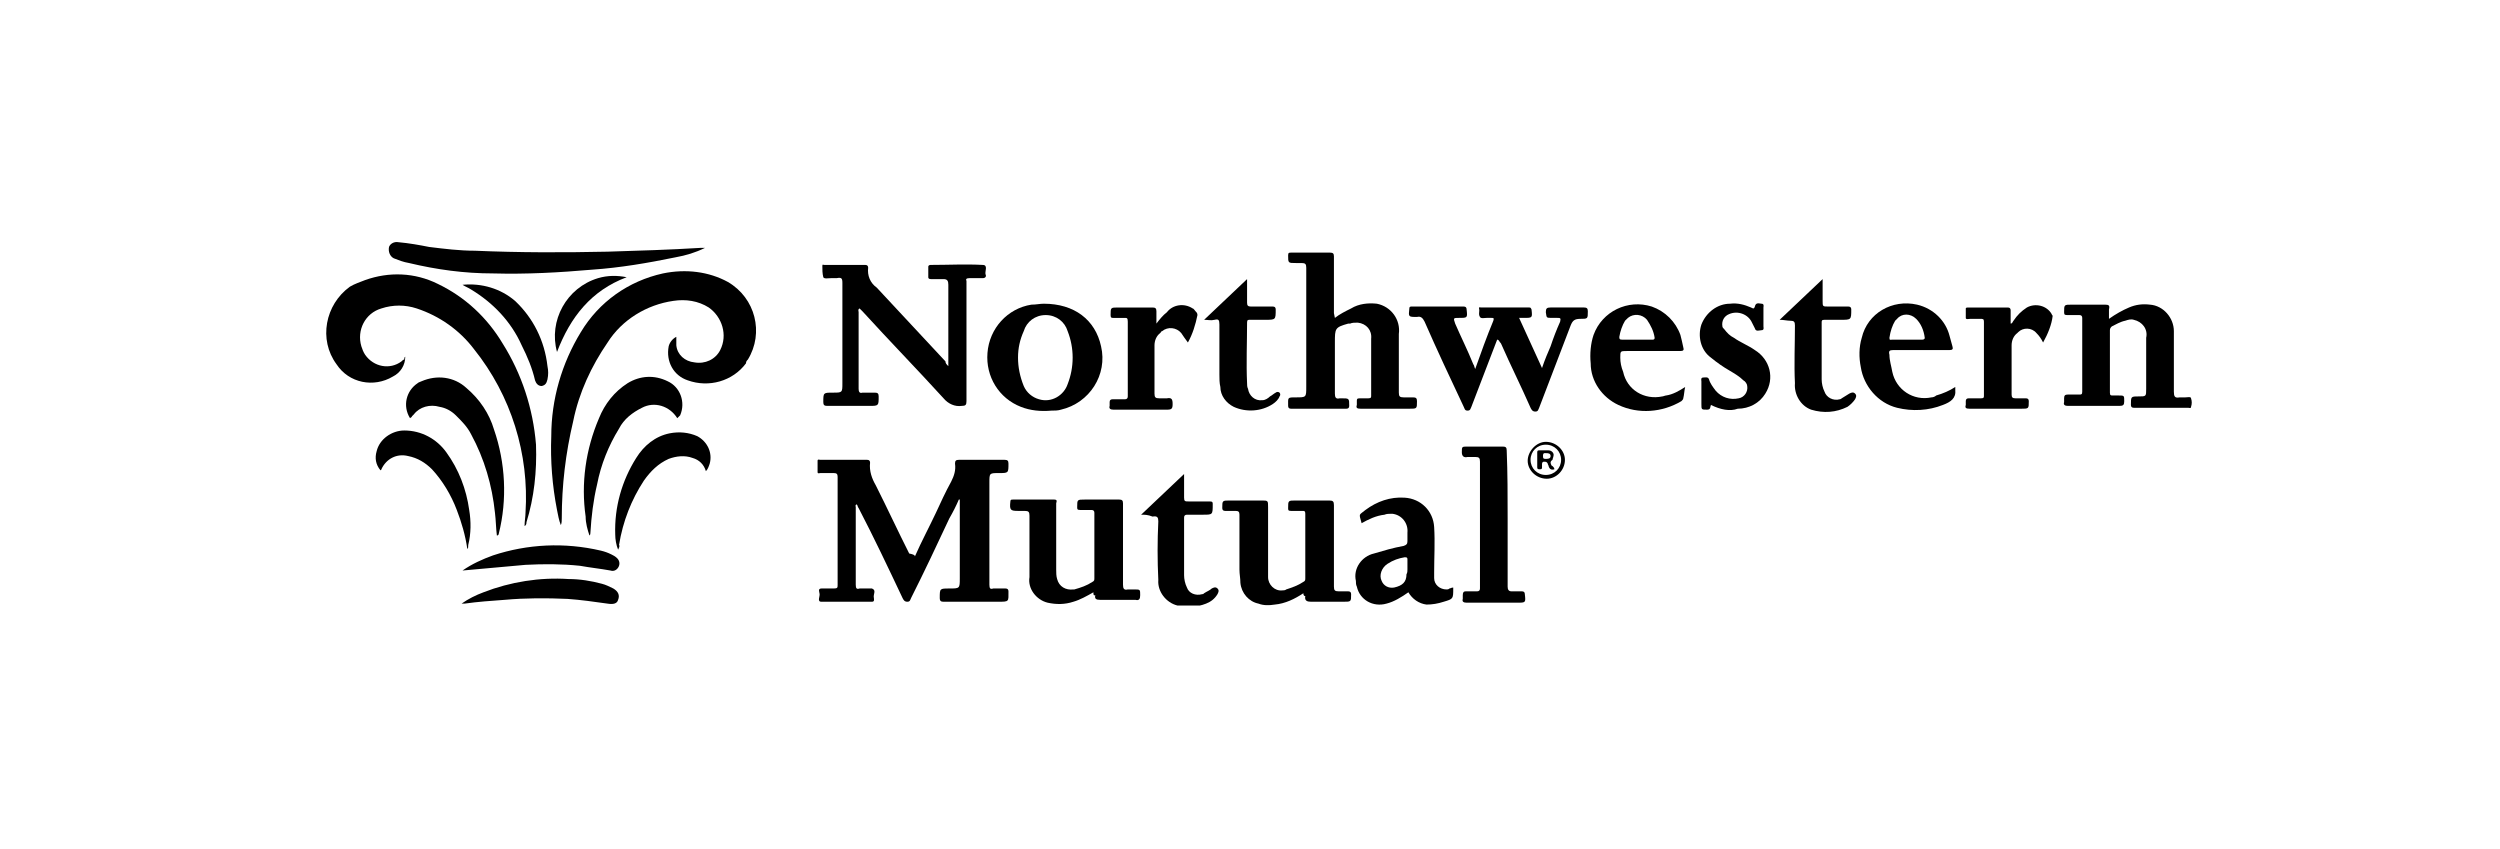 <svg width="159" height="54" viewBox="0 0 159 54" fill="none" xmlns="http://www.w3.org/2000/svg">
<g clip-path="url(#clip0_5209_69276)">
<path d="M58.19 35.383C58.614 34.42 59.1 33.517 59.525 32.614C59.829 31.953 60.132 31.291 60.496 30.629C60.678 30.268 60.8 29.907 60.739 29.485C60.739 29.305 60.8 29.245 60.982 29.245C61.953 29.245 62.925 29.245 63.896 29.245C64.078 29.245 64.138 29.305 64.138 29.485C64.138 30.087 64.138 30.087 63.532 30.087C62.925 30.087 62.925 30.087 62.925 30.689C62.925 32.855 62.925 35.022 62.925 37.188C62.925 37.428 62.985 37.489 63.167 37.428C63.41 37.428 63.714 37.428 63.956 37.428C64.078 37.428 64.138 37.489 64.138 37.609C64.138 38.271 64.199 38.271 63.471 38.271C62.317 38.271 61.225 38.271 60.071 38.271C59.889 38.271 59.768 38.271 59.768 38.03C59.768 37.428 59.768 37.428 60.375 37.428C61.043 37.428 61.043 37.428 61.043 36.767C61.043 35.202 61.043 33.638 61.043 32.073C61.043 31.953 61.043 31.892 61.043 31.772H60.982C60.8 32.193 60.618 32.554 60.375 32.976C59.586 34.66 58.797 36.345 57.947 38.03C57.886 38.151 57.886 38.271 57.704 38.271C57.522 38.271 57.461 38.151 57.4 38.03C56.49 36.105 55.579 34.179 54.608 32.314C54.547 32.254 54.547 32.133 54.487 32.073C54.365 32.133 54.426 32.193 54.426 32.254C54.426 33.878 54.426 35.563 54.426 37.188C54.426 37.428 54.487 37.489 54.669 37.428C54.912 37.428 55.154 37.428 55.337 37.428C55.397 37.428 55.458 37.428 55.458 37.428C55.761 37.549 55.519 37.789 55.579 38.03C55.579 38.09 55.64 38.271 55.458 38.271C54.365 38.271 53.333 38.271 52.241 38.271C51.937 38.271 52.18 37.91 52.119 37.729C52.119 37.669 51.998 37.428 52.241 37.428C52.483 37.428 52.787 37.428 53.03 37.428C53.273 37.428 53.273 37.368 53.273 37.188C53.273 35.262 53.273 33.276 53.273 31.351C53.273 30.99 53.273 30.689 53.273 30.328C53.273 30.147 53.212 30.087 53.03 30.087C52.726 30.087 52.483 30.087 52.18 30.087C52.119 30.087 51.998 30.147 51.998 30.027C51.998 29.786 51.998 29.546 51.998 29.305C51.998 29.185 52.119 29.245 52.18 29.245C53.151 29.245 54.183 29.245 55.154 29.245C55.276 29.245 55.337 29.305 55.337 29.425C55.276 29.967 55.458 30.448 55.701 30.869C56.429 32.314 57.097 33.758 57.825 35.202C58.129 35.262 58.19 35.322 58.19 35.383Z" fill="black"/>
<path d="M43.014 21.422C43.014 21.602 43.014 21.783 43.014 21.963C43.074 22.565 43.56 22.986 44.167 23.047C44.835 23.167 45.502 22.866 45.806 22.264C46.292 21.302 45.927 20.158 45.078 19.557C44.41 19.135 43.621 19.015 42.831 19.135C41.132 19.376 39.553 20.339 38.643 21.783C37.611 23.287 36.822 24.972 36.458 26.777C35.972 28.823 35.729 30.869 35.729 32.975C35.729 33.096 35.729 33.276 35.669 33.397C35.547 33.096 35.486 32.735 35.426 32.434C35.122 30.869 35.001 29.305 35.061 27.74C35.061 25.393 35.729 23.107 36.943 21.121C38.097 19.195 39.978 17.872 42.164 17.39C43.621 17.089 45.078 17.27 46.292 17.932C48.052 18.955 48.598 21.181 47.566 22.866C47.506 22.926 47.445 22.986 47.445 23.107C46.595 24.25 45.078 24.671 43.742 24.19C42.831 23.889 42.346 22.986 42.528 22.024C42.589 21.783 42.771 21.542 43.014 21.422Z" fill="black"/>
<path d="M25.774 22.686C25.774 23.227 25.47 23.709 24.985 23.949C23.771 24.672 22.192 24.371 21.403 23.167C20.25 21.603 20.675 19.376 22.253 18.233C22.556 18.052 22.921 17.932 23.224 17.812C24.742 17.27 26.381 17.33 27.838 18.052C29.598 18.895 30.994 20.219 31.966 21.843C33.18 23.769 33.908 25.995 34.09 28.282C34.151 29.967 33.969 31.652 33.483 33.216C33.483 33.276 33.483 33.397 33.362 33.457C33.362 33.156 33.422 32.855 33.422 32.614C33.665 28.884 32.512 25.153 30.145 22.204C29.234 21.001 27.959 20.098 26.502 19.617C25.774 19.376 24.985 19.376 24.256 19.617C23.224 19.918 22.678 21.001 22.982 22.024C23.042 22.204 23.103 22.385 23.224 22.565C23.771 23.348 24.803 23.528 25.531 22.987C25.592 22.927 25.652 22.866 25.713 22.866C25.713 22.746 25.713 22.746 25.774 22.686Z" fill="black"/>
<path d="M60.314 23.287V22.986C60.314 21.362 60.314 19.737 60.314 18.112C60.314 17.872 60.254 17.751 60.011 17.751C59.768 17.751 59.464 17.751 59.221 17.751C59.161 17.751 59.039 17.751 59.039 17.631C59.039 17.39 59.039 17.21 59.039 16.969C59.039 16.849 59.161 16.849 59.221 16.849C60.314 16.849 61.407 16.789 62.499 16.849C62.864 16.849 62.621 17.27 62.682 17.451C62.742 17.571 62.682 17.691 62.499 17.691C62.196 17.691 61.953 17.691 61.65 17.691C61.468 17.691 61.407 17.751 61.468 17.872C61.468 17.932 61.468 17.992 61.468 18.052C61.468 20.519 61.468 23.047 61.468 25.514C61.468 25.755 61.407 25.815 61.164 25.815C60.739 25.875 60.314 25.694 60.011 25.333C58.311 23.468 56.551 21.663 54.851 19.797C54.79 19.737 54.73 19.677 54.669 19.617C54.547 19.677 54.608 19.797 54.608 19.858C54.608 21.482 54.608 23.107 54.608 24.732C54.608 24.912 54.669 25.032 54.851 24.972C55.094 24.972 55.397 24.972 55.64 24.972C55.822 24.972 55.883 25.032 55.883 25.213C55.883 25.815 55.883 25.815 55.276 25.815C54.365 25.815 53.515 25.815 52.605 25.815C52.423 25.815 52.362 25.755 52.362 25.574C52.362 24.972 52.362 24.972 52.969 24.972C53.576 24.972 53.576 24.972 53.576 24.37C53.576 22.264 53.576 20.098 53.576 17.992C53.576 17.691 53.515 17.631 53.212 17.691C53.09 17.691 52.969 17.691 52.848 17.691C52.666 17.691 52.423 17.751 52.362 17.631C52.301 17.39 52.301 17.15 52.301 16.909C52.301 16.789 52.362 16.849 52.423 16.849C53.273 16.849 54.122 16.849 55.033 16.849C55.154 16.849 55.215 16.909 55.215 17.029C55.154 17.511 55.337 17.992 55.761 18.293C57.218 19.858 58.675 21.422 60.132 22.986C60.132 23.107 60.193 23.167 60.314 23.287Z" fill="black"/>
<path d="M84.899 20.219C85.203 19.978 85.567 19.797 85.931 19.617C86.417 19.316 87.024 19.256 87.57 19.316C88.481 19.497 89.088 20.339 88.966 21.242C88.966 22.505 88.966 23.709 88.966 24.972C88.966 25.213 89.027 25.273 89.27 25.273C89.452 25.273 89.695 25.273 89.877 25.273C90.059 25.273 90.12 25.333 90.12 25.514C90.12 25.995 90.12 25.995 89.634 25.995C88.602 25.995 87.57 25.995 86.538 25.995C86.295 25.995 86.235 25.935 86.295 25.755C86.295 25.695 86.295 25.574 86.295 25.514C86.295 25.394 86.295 25.333 86.477 25.333C86.659 25.333 86.842 25.333 87.024 25.333C87.206 25.333 87.206 25.273 87.206 25.153C87.206 23.949 87.206 22.746 87.206 21.543C87.266 21.001 86.902 20.58 86.356 20.52C86.174 20.52 85.992 20.52 85.87 20.58C85.81 20.58 85.81 20.58 85.749 20.58C84.899 20.82 84.899 20.881 84.899 21.783C84.899 22.866 84.899 23.949 84.899 25.033C84.899 25.273 84.96 25.394 85.203 25.333C85.263 25.333 85.324 25.333 85.324 25.333C85.81 25.333 85.81 25.333 85.81 25.815C85.81 25.935 85.749 25.995 85.627 25.995C84.474 25.995 83.26 25.995 82.107 25.995C81.985 25.995 81.925 25.935 81.925 25.815C81.925 25.273 81.864 25.273 82.41 25.273C83.078 25.273 83.078 25.273 83.078 24.611C83.078 22.084 83.078 19.557 83.078 17.029C83.078 16.789 83.017 16.729 82.775 16.729C82.653 16.729 82.532 16.729 82.41 16.729C81.925 16.729 81.925 16.729 81.925 16.247C81.925 16.067 81.985 16.067 82.107 16.067C82.957 16.067 83.746 16.067 84.596 16.067C84.778 16.067 84.838 16.127 84.838 16.307C84.838 17.511 84.838 18.714 84.838 19.918L84.899 20.219Z" fill="black"/>
<path d="M95.219 21.602C94.672 23.047 94.126 24.431 93.58 25.875C93.519 25.995 93.519 26.116 93.337 26.116C93.155 26.116 93.155 25.995 93.094 25.875C92.244 24.07 91.394 22.264 90.605 20.459C90.484 20.218 90.362 20.098 90.12 20.158C89.573 20.158 89.573 20.158 89.634 19.617C89.634 19.496 89.695 19.496 89.816 19.496C90.909 19.496 92.001 19.496 93.094 19.496C93.216 19.496 93.276 19.556 93.276 19.677C93.337 20.218 93.337 20.218 92.791 20.218C92.426 20.218 92.426 20.218 92.548 20.579C92.912 21.422 93.337 22.264 93.701 23.167C93.762 23.227 93.762 23.348 93.823 23.468C94.187 22.445 94.551 21.422 94.976 20.399C95.037 20.218 94.976 20.218 94.855 20.218C94.733 20.218 94.672 20.218 94.551 20.218C94.43 20.218 94.187 20.279 94.126 20.158C94.005 19.978 94.126 19.797 94.065 19.617C94.065 19.496 94.126 19.556 94.187 19.556C95.219 19.556 96.19 19.556 97.222 19.556C97.343 19.556 97.343 19.556 97.404 19.677C97.465 20.218 97.465 20.218 96.918 20.218C96.797 20.218 96.736 20.218 96.615 20.218L98.072 23.408C98.254 22.866 98.436 22.445 98.618 22.024C98.8 21.482 98.982 21.001 99.225 20.459C99.286 20.218 99.225 20.218 99.043 20.218C98.922 20.218 98.861 20.218 98.74 20.218C98.315 20.218 98.375 20.218 98.315 19.857C98.315 19.617 98.375 19.556 98.618 19.556C99.347 19.556 100.014 19.556 100.743 19.556C100.925 19.556 100.986 19.617 100.986 19.797C100.986 20.279 100.986 20.279 100.5 20.279C100.136 20.279 100.014 20.399 99.893 20.7C99.225 22.445 98.557 24.19 97.89 25.935C97.829 26.055 97.829 26.176 97.647 26.176C97.465 26.176 97.404 26.055 97.343 25.935C96.736 24.551 96.069 23.227 95.462 21.843C95.34 21.723 95.34 21.602 95.219 21.602Z" fill="black"/>
<path d="M134.13 20.279C134.555 19.978 134.98 19.737 135.405 19.557C135.829 19.376 136.254 19.316 136.74 19.376C137.59 19.436 138.258 20.218 138.258 21.061C138.258 22.325 138.258 23.648 138.258 24.912C138.258 25.213 138.318 25.333 138.622 25.273C138.743 25.273 138.865 25.273 138.986 25.273C139.107 25.273 139.35 25.213 139.35 25.333C139.411 25.514 139.411 25.694 139.35 25.875C139.35 25.995 139.229 25.935 139.168 25.935C138.015 25.935 136.861 25.935 135.708 25.935C135.587 25.935 135.526 25.875 135.526 25.755C135.526 25.213 135.526 25.213 136.012 25.213C136.497 25.213 136.497 25.213 136.497 24.732C136.497 23.648 136.497 22.565 136.497 21.482C136.619 20.941 136.254 20.459 135.708 20.339C135.526 20.279 135.344 20.339 135.162 20.399C134.858 20.459 134.555 20.64 134.312 20.76C134.251 20.82 134.19 20.88 134.19 21.001C134.19 22.325 134.19 23.648 134.19 24.972C134.19 25.153 134.251 25.153 134.373 25.153C134.494 25.153 134.615 25.153 134.737 25.153C135.101 25.153 135.101 25.153 135.101 25.514C135.101 25.755 135.04 25.815 134.798 25.815C133.705 25.815 132.612 25.815 131.52 25.815C131.337 25.815 131.216 25.755 131.277 25.574C131.277 25.514 131.277 25.393 131.277 25.333C131.277 25.153 131.337 25.093 131.52 25.093C131.762 25.093 132.005 25.093 132.248 25.093C132.369 25.093 132.43 25.093 132.43 24.912C132.43 23.348 132.43 21.783 132.43 20.218C132.43 20.098 132.369 20.038 132.248 20.038C132.005 20.038 131.762 20.038 131.52 20.038C131.337 20.038 131.277 20.038 131.277 19.858C131.277 19.376 131.277 19.376 131.762 19.376C132.491 19.376 133.159 19.376 133.887 19.376C134.13 19.376 134.19 19.436 134.13 19.677C134.13 19.918 134.13 20.098 134.13 20.279Z" fill="black"/>
<path d="M82.896 37.729C82.35 38.09 81.743 38.391 81.075 38.451C80.711 38.511 80.346 38.511 80.043 38.391C79.436 38.271 78.95 37.729 78.889 37.067C78.889 36.766 78.829 36.526 78.829 36.225C78.829 35.081 78.829 33.938 78.829 32.735C78.829 32.554 78.768 32.494 78.586 32.494C78.343 32.494 78.1 32.494 77.918 32.494C77.797 32.494 77.736 32.434 77.736 32.313C77.736 31.832 77.736 31.832 78.222 31.832C78.889 31.832 79.557 31.832 80.225 31.832C80.65 31.832 80.65 31.832 80.65 32.253C80.65 33.637 80.65 34.961 80.65 36.345C80.65 36.465 80.65 36.586 80.65 36.706C80.65 37.188 81.075 37.609 81.561 37.549C81.621 37.549 81.743 37.549 81.803 37.488C82.168 37.368 82.532 37.248 82.896 37.007C83.017 36.947 83.017 36.887 83.017 36.766C83.017 35.382 83.017 34.059 83.017 32.675C83.017 32.494 82.957 32.494 82.835 32.494C82.592 32.494 82.35 32.494 82.107 32.494C81.925 32.494 81.925 32.434 81.925 32.313C81.925 31.832 81.925 31.832 82.41 31.832C83.139 31.832 83.806 31.832 84.535 31.832C84.778 31.832 84.838 31.892 84.838 32.133C84.838 33.878 84.838 35.563 84.838 37.308C84.838 37.549 84.899 37.609 85.142 37.609C85.324 37.609 85.567 37.609 85.749 37.609C85.87 37.609 85.931 37.669 85.931 37.789C85.931 38.271 85.931 38.271 85.445 38.271C84.778 38.271 84.049 38.271 83.382 38.271C83.139 38.271 82.957 38.211 83.017 37.91C82.896 37.91 82.896 37.789 82.896 37.729Z" fill="black"/>
<path d="M69.541 37.669C69.116 37.91 68.691 38.15 68.266 38.271C67.72 38.451 67.174 38.451 66.627 38.331C65.899 38.15 65.353 37.428 65.474 36.706C65.474 35.382 65.474 34.059 65.474 32.795C65.474 32.554 65.413 32.494 65.171 32.494C65.049 32.494 64.928 32.494 64.746 32.494C64.26 32.494 64.199 32.434 64.26 31.892C64.26 31.772 64.321 31.772 64.442 31.772C65.292 31.772 66.142 31.772 67.052 31.772C67.295 31.772 67.174 31.953 67.174 32.013C67.174 33.397 67.174 34.781 67.174 36.225C67.174 36.405 67.174 36.646 67.234 36.827C67.356 37.308 67.781 37.549 68.266 37.489C68.266 37.489 68.266 37.489 68.327 37.489C68.752 37.368 69.116 37.248 69.48 37.007C69.602 36.947 69.602 36.887 69.602 36.766C69.602 35.382 69.602 33.998 69.602 32.614C69.602 32.494 69.541 32.434 69.42 32.434C69.177 32.434 68.934 32.434 68.691 32.434C68.509 32.434 68.509 32.374 68.509 32.253C68.509 31.772 68.509 31.772 68.995 31.772C69.723 31.772 70.452 31.772 71.18 31.772C71.362 31.772 71.423 31.832 71.423 32.013C71.423 33.758 71.423 35.443 71.423 37.188C71.423 37.428 71.484 37.549 71.727 37.489C71.848 37.489 72.03 37.489 72.151 37.489C72.516 37.489 72.516 37.489 72.516 37.849C72.516 38.09 72.455 38.211 72.212 38.15C71.484 38.15 70.695 38.15 69.966 38.15C69.723 38.15 69.602 38.09 69.662 37.849C69.541 37.91 69.541 37.789 69.541 37.669Z" fill="black"/>
<path d="M66.385 19.316C68.327 19.316 69.662 20.339 70.027 22.024C70.452 23.829 69.298 25.634 67.477 26.055C67.295 26.116 67.052 26.116 66.87 26.116C66.202 26.176 65.535 26.116 64.928 25.875C63.531 25.333 62.682 23.949 62.803 22.445C62.924 20.88 64.078 19.617 65.595 19.376C65.899 19.376 66.142 19.316 66.385 19.316ZM64.746 22.746C64.746 23.348 64.867 23.949 65.11 24.551C65.292 24.972 65.656 25.273 66.081 25.393C66.87 25.634 67.659 25.153 67.902 24.431C68.327 23.348 68.327 22.144 67.902 21.061C67.72 20.459 67.174 20.038 66.506 20.038C65.838 20.038 65.292 20.459 65.11 21.061C64.867 21.602 64.746 22.144 64.746 22.746Z" fill="black"/>
<path d="M44.835 15.766C44.228 16.067 43.621 16.247 42.953 16.367C41.193 16.729 39.432 17.029 37.672 17.15C35.608 17.33 33.483 17.451 31.358 17.39C29.537 17.39 27.777 17.15 26.017 16.729C25.652 16.668 25.349 16.548 25.045 16.428C24.803 16.307 24.681 16.006 24.742 15.706C24.803 15.525 25.045 15.345 25.349 15.405C26.017 15.465 26.684 15.585 27.291 15.706C28.263 15.826 29.234 15.946 30.205 15.946C32.998 16.067 35.851 16.067 38.643 16.006C40.586 15.946 42.589 15.886 44.531 15.766C44.653 15.766 44.713 15.766 44.835 15.766Z" fill="black"/>
<path d="M86.599 33.276C86.417 32.614 86.417 32.795 86.842 32.434C87.57 31.892 88.42 31.591 89.331 31.652C90.362 31.712 91.152 32.494 91.212 33.517C91.273 34.48 91.212 35.443 91.212 36.405C91.212 36.526 91.212 36.646 91.212 36.766C91.212 37.188 91.576 37.489 92.001 37.489C92.062 37.489 92.123 37.489 92.184 37.428C92.244 37.428 92.305 37.368 92.426 37.368V37.428C92.426 38.09 92.426 38.09 91.819 38.271C91.455 38.391 91.091 38.451 90.727 38.451C90.241 38.391 89.816 38.09 89.573 37.669C89.148 37.97 88.663 38.271 88.177 38.391C87.327 38.632 86.477 38.15 86.295 37.308C86.235 37.188 86.235 37.067 86.235 36.947C86.052 36.165 86.599 35.382 87.388 35.202C87.995 35.021 88.602 34.841 89.27 34.721C89.452 34.66 89.513 34.6 89.513 34.42C89.513 34.239 89.513 34.059 89.513 33.878C89.573 33.276 89.148 32.735 88.541 32.675C88.359 32.675 88.177 32.675 88.056 32.735C87.509 32.795 87.024 33.036 86.599 33.276ZM89.513 36.225C89.513 35.984 89.513 35.804 89.513 35.563C89.513 35.443 89.452 35.443 89.331 35.443C88.966 35.503 88.602 35.623 88.238 35.864C87.874 36.105 87.692 36.586 87.874 36.947C87.995 37.248 88.299 37.428 88.663 37.368C89.209 37.248 89.452 37.007 89.452 36.526C89.513 36.405 89.513 36.345 89.513 36.225Z" fill="black"/>
<path d="M124.356 24.611C124.356 24.671 124.356 24.732 124.356 24.792C124.417 25.333 124.053 25.574 123.567 25.755C122.657 26.116 121.625 26.176 120.654 25.935C119.439 25.634 118.529 24.551 118.347 23.348C118.225 22.746 118.225 22.084 118.408 21.482C118.772 19.918 120.35 19.015 121.928 19.376C122.96 19.617 123.749 20.399 123.992 21.362C124.053 21.602 124.114 21.783 124.174 22.024C124.235 22.204 124.174 22.264 123.992 22.264C122.778 22.264 121.625 22.264 120.411 22.264C120.168 22.264 120.107 22.325 120.168 22.565C120.168 22.926 120.289 23.287 120.35 23.648C120.593 24.792 121.686 25.514 122.839 25.273C122.96 25.273 123.082 25.213 123.142 25.153C123.567 25.032 123.992 24.852 124.356 24.611ZM121.261 21.602C121.564 21.602 121.928 21.602 122.232 21.602C122.293 21.602 122.414 21.602 122.414 21.482C122.353 21.001 122.171 20.58 121.868 20.279C121.503 19.918 120.957 19.918 120.654 20.279C120.593 20.339 120.593 20.339 120.532 20.399C120.35 20.7 120.229 21.061 120.168 21.482C120.168 21.663 120.229 21.602 120.35 21.602C120.654 21.602 120.957 21.602 121.261 21.602Z" fill="black"/>
<path d="M107.177 24.611C107.117 24.852 107.117 25.093 107.056 25.333C107.056 25.394 106.995 25.454 106.935 25.514C105.721 26.236 104.203 26.356 102.928 25.755C101.896 25.273 101.168 24.25 101.168 23.107C101.107 22.505 101.168 21.843 101.35 21.302C101.896 19.797 103.535 19.015 105.053 19.497C105.903 19.797 106.57 20.459 106.874 21.302C106.935 21.542 106.995 21.783 107.056 22.084C107.117 22.265 107.056 22.325 106.874 22.325C105.721 22.325 104.567 22.325 103.475 22.325C103.05 22.325 103.05 22.325 103.05 22.746C103.05 23.047 103.11 23.348 103.232 23.648C103.475 24.792 104.567 25.454 105.721 25.213C105.781 25.213 105.903 25.153 105.963 25.153C106.388 25.093 106.813 24.852 107.177 24.611ZM104.082 21.603C104.385 21.603 104.749 21.603 105.053 21.603C105.174 21.603 105.235 21.603 105.235 21.482C105.174 21.061 104.992 20.7 104.749 20.339C104.446 19.978 103.899 19.918 103.535 20.219C103.475 20.279 103.414 20.339 103.353 20.399C103.171 20.7 103.05 21.061 102.989 21.422C102.989 21.542 102.989 21.603 103.171 21.603C103.475 21.603 103.778 21.603 104.082 21.603Z" fill="black"/>
<path d="M95.886 32.976C95.886 34.42 95.886 35.864 95.886 37.308C95.886 37.489 95.947 37.609 96.129 37.609C96.372 37.609 96.615 37.609 96.797 37.609C96.918 37.609 96.979 37.669 96.979 37.789C97.04 38.331 97.04 38.331 96.493 38.331C95.401 38.331 94.369 38.331 93.276 38.331C93.094 38.331 92.973 38.271 93.033 38.09C93.033 38.03 93.033 37.91 93.033 37.85C93.033 37.669 93.094 37.609 93.216 37.609C93.458 37.609 93.701 37.609 93.944 37.609C94.065 37.609 94.126 37.549 94.126 37.428C94.126 37.368 94.126 37.308 94.126 37.308C94.126 34.66 94.126 32.013 94.126 29.365C94.126 29.124 94.065 29.064 93.823 29.064C93.641 29.064 93.519 29.064 93.337 29.064C93.094 29.124 92.973 29.004 92.973 28.763C92.973 28.402 92.973 28.402 93.337 28.402C94.065 28.402 94.855 28.402 95.583 28.402C95.765 28.402 95.826 28.462 95.826 28.643C95.886 30.087 95.886 31.531 95.886 32.976Z" fill="black"/>
<path d="M108.816 25.755C108.756 25.875 108.816 26.055 108.574 26.055C108.209 26.055 108.209 26.055 108.209 25.694C108.209 25.213 108.209 24.732 108.209 24.25C108.209 24.19 108.149 24.01 108.331 24.01C108.452 24.01 108.634 23.949 108.695 24.13C108.756 24.371 108.938 24.611 109.12 24.852C109.484 25.273 110.03 25.454 110.577 25.333C110.941 25.273 111.184 24.912 111.123 24.551C111.123 24.431 111.002 24.25 110.88 24.19C110.637 23.949 110.334 23.769 110.03 23.588C109.606 23.348 109.181 23.047 108.816 22.746C108.149 22.265 107.967 21.362 108.209 20.64C108.513 19.858 109.241 19.316 110.03 19.316C110.516 19.256 110.941 19.376 111.366 19.557C111.487 19.617 111.548 19.677 111.609 19.497C111.669 19.196 111.912 19.316 112.034 19.316C112.216 19.316 112.155 19.497 112.155 19.557C112.155 19.978 112.155 20.399 112.155 20.76C112.155 20.82 112.216 21.001 112.034 21.001C111.912 21.001 111.669 21.121 111.609 20.881C111.548 20.76 111.487 20.64 111.427 20.52C111.184 19.978 110.516 19.737 109.97 19.978C109.666 20.098 109.484 20.399 109.545 20.76C109.545 20.82 109.605 20.881 109.666 20.941C109.848 21.181 110.03 21.362 110.273 21.482C110.698 21.783 111.184 21.964 111.609 22.265C112.58 22.866 112.883 24.07 112.276 25.032C111.912 25.634 111.245 25.995 110.516 25.995C110.03 26.176 109.423 26.055 108.816 25.755Z" fill="black"/>
<path d="M129.941 21.783C129.82 21.542 129.698 21.362 129.516 21.181C129.213 20.82 128.666 20.82 128.363 21.121L128.302 21.181C128.059 21.362 127.938 21.663 127.938 21.963C127.938 22.986 127.938 24.009 127.938 25.093C127.938 25.273 127.999 25.333 128.181 25.333C128.424 25.333 128.666 25.333 128.849 25.333C128.97 25.333 129.031 25.393 129.031 25.514C129.031 25.995 129.031 25.995 128.545 25.995C127.452 25.995 126.36 25.995 125.267 25.995C125.024 25.995 124.964 25.935 125.024 25.755C125.024 25.694 125.024 25.574 125.024 25.514C125.024 25.393 125.085 25.333 125.206 25.333C125.449 25.333 125.753 25.333 125.996 25.333C126.178 25.333 126.178 25.273 126.178 25.153C126.178 23.588 126.178 22.024 126.178 20.459C126.178 20.279 126.117 20.279 125.935 20.279C125.753 20.279 125.51 20.279 125.328 20.279C125.206 20.279 125.024 20.339 125.024 20.218C125.024 20.038 125.024 19.797 125.024 19.617C125.024 19.557 125.146 19.557 125.146 19.557C125.996 19.557 126.845 19.557 127.695 19.557C127.817 19.557 127.877 19.617 127.877 19.737C127.877 20.038 127.877 20.279 127.877 20.579C127.999 20.579 127.999 20.459 128.059 20.399C128.302 20.038 128.545 19.797 128.909 19.557C129.456 19.256 130.184 19.436 130.488 19.978C130.488 20.038 130.548 20.038 130.548 20.098C130.488 20.64 130.245 21.241 129.941 21.783Z" fill="black"/>
<path d="M75.551 21.783C75.369 21.543 75.247 21.362 75.126 21.181C74.822 20.82 74.276 20.76 73.912 21.061C73.851 21.061 73.851 21.121 73.79 21.181C73.548 21.362 73.426 21.663 73.426 21.964C73.426 22.987 73.426 24.01 73.426 25.033C73.426 25.273 73.487 25.333 73.73 25.333C73.851 25.333 74.033 25.333 74.215 25.333C74.519 25.273 74.579 25.394 74.579 25.695C74.579 25.995 74.519 26.055 74.215 26.055C73.062 26.055 71.969 26.055 70.816 26.055C70.634 26.055 70.512 25.995 70.573 25.815C70.573 25.755 70.573 25.634 70.573 25.574C70.573 25.454 70.634 25.394 70.755 25.394C70.998 25.394 71.302 25.394 71.544 25.394C71.666 25.394 71.727 25.333 71.727 25.213C71.727 23.649 71.727 22.084 71.727 20.459C71.727 20.219 71.666 20.219 71.544 20.219C71.302 20.219 71.059 20.219 70.816 20.219C70.695 20.219 70.634 20.219 70.634 20.038C70.634 19.557 70.634 19.557 71.119 19.557C71.848 19.557 72.576 19.557 73.305 19.557C73.487 19.557 73.548 19.617 73.548 19.797C73.548 20.038 73.548 20.339 73.548 20.58C73.73 20.339 73.972 20.038 74.215 19.858C74.579 19.376 75.308 19.256 75.854 19.617C75.915 19.617 75.976 19.737 76.036 19.797C76.097 19.858 76.158 19.918 76.158 20.038C76.036 20.64 75.854 21.242 75.551 21.783Z" fill="black"/>
<path d="M72.576 32.735L75.308 30.147C75.308 30.689 75.308 31.17 75.308 31.652C75.308 31.892 75.369 31.892 75.612 31.892C76.037 31.892 76.522 31.892 76.947 31.892C77.129 31.892 77.129 31.952 77.129 32.073C77.129 32.735 77.129 32.735 76.522 32.735C76.158 32.735 75.854 32.735 75.49 32.735C75.369 32.735 75.308 32.795 75.308 32.915C75.308 34.119 75.308 35.322 75.308 36.586C75.308 36.827 75.369 37.127 75.49 37.368C75.612 37.729 76.037 37.91 76.461 37.789C76.522 37.789 76.522 37.789 76.583 37.729C76.765 37.609 76.947 37.549 77.068 37.428C77.19 37.368 77.311 37.308 77.433 37.428C77.554 37.549 77.493 37.669 77.433 37.789C77.251 38.09 77.008 38.271 76.704 38.391C76.097 38.632 75.49 38.632 74.883 38.511C74.155 38.331 73.608 37.609 73.669 36.887C73.608 35.623 73.608 34.42 73.669 33.156C73.669 32.915 73.608 32.795 73.305 32.855C73.001 32.735 72.819 32.735 72.576 32.735Z" fill="black"/>
<path d="M31.601 34.058C31.541 33.577 31.541 33.096 31.48 32.614C31.298 30.869 30.812 29.184 29.962 27.62C29.72 27.138 29.355 26.777 28.991 26.416C28.688 26.116 28.323 25.935 27.959 25.875C27.352 25.694 26.684 25.875 26.32 26.356C26.259 26.416 26.259 26.416 26.199 26.477C26.199 26.537 26.138 26.537 26.077 26.597C25.592 25.815 25.834 24.852 26.563 24.37C26.624 24.31 26.684 24.31 26.806 24.25C27.777 23.829 28.87 23.949 29.659 24.671C30.509 25.393 31.116 26.296 31.419 27.319C32.148 29.425 32.269 31.772 31.723 33.938C31.723 33.938 31.723 34.058 31.601 34.058Z" fill="black"/>
<path d="M113.187 20.339L115.919 17.751C115.919 18.233 115.919 18.654 115.919 19.135C115.919 19.496 115.919 19.496 116.283 19.496C116.708 19.496 117.133 19.496 117.558 19.496C117.679 19.496 117.74 19.556 117.74 19.677C117.74 20.339 117.74 20.339 117.072 20.339C116.708 20.339 116.404 20.339 116.04 20.339C115.858 20.339 115.858 20.399 115.858 20.519C115.858 21.723 115.858 22.926 115.858 24.13C115.858 24.37 115.919 24.671 116.04 24.912C116.161 25.273 116.586 25.514 117.011 25.393C117.072 25.393 117.133 25.333 117.133 25.333C117.315 25.213 117.436 25.153 117.618 25.032C117.74 24.972 117.861 24.912 117.983 25.032C118.104 25.153 118.043 25.273 117.983 25.393C117.861 25.574 117.679 25.754 117.497 25.875C116.769 26.236 115.979 26.296 115.19 26.055C114.522 25.814 114.098 25.092 114.158 24.37C114.098 23.167 114.158 21.903 114.158 20.7C114.158 20.459 114.098 20.399 113.855 20.399C113.673 20.399 113.43 20.339 113.187 20.339Z" fill="black"/>
<path d="M76.583 20.339L79.314 17.751C79.314 18.293 79.314 18.774 79.314 19.256C79.314 19.436 79.375 19.496 79.557 19.496C80.043 19.496 80.468 19.496 80.953 19.496C81.075 19.496 81.135 19.556 81.135 19.677C81.135 20.339 81.135 20.339 80.468 20.339C80.164 20.339 79.8 20.339 79.496 20.339C79.375 20.339 79.314 20.339 79.314 20.519C79.314 21.783 79.254 23.107 79.314 24.37C79.314 24.491 79.314 24.611 79.375 24.731C79.436 25.153 79.8 25.514 80.286 25.453C80.468 25.453 80.65 25.333 80.771 25.213C80.893 25.153 81.014 25.032 81.135 24.972C81.196 24.912 81.318 24.912 81.378 24.972C81.439 25.032 81.439 25.153 81.378 25.213C81.318 25.393 81.135 25.574 80.953 25.694C80.225 26.176 79.254 26.236 78.465 25.875C77.979 25.634 77.615 25.153 77.615 24.611C77.554 24.37 77.554 24.07 77.554 23.829C77.554 22.746 77.554 21.723 77.554 20.64C77.554 20.339 77.493 20.279 77.251 20.339C77.008 20.399 76.826 20.339 76.583 20.339Z" fill="black"/>
<path d="M43.074 26.597C42.589 25.815 41.617 25.514 40.828 25.935C40.221 26.236 39.675 26.657 39.371 27.259C38.704 28.342 38.218 29.546 37.975 30.809C37.732 31.832 37.611 32.855 37.55 33.878C37.55 33.938 37.55 33.998 37.49 34.059C37.368 33.697 37.247 33.276 37.247 32.855C36.943 30.749 37.247 28.583 38.097 26.597C38.461 25.694 39.068 24.912 39.918 24.37C40.707 23.889 41.617 23.829 42.467 24.25C43.257 24.611 43.621 25.574 43.257 26.416C43.196 26.477 43.135 26.537 43.074 26.597Z" fill="black"/>
<path d="M29.72 34.901C29.598 34.059 29.355 33.216 29.052 32.434C28.688 31.471 28.141 30.568 27.474 29.846C27.049 29.425 26.563 29.124 25.956 29.004C25.227 28.823 24.56 29.184 24.256 29.846C24.256 29.907 24.195 29.907 24.195 29.907C23.892 29.545 23.831 29.124 23.953 28.703C24.135 27.921 24.924 27.379 25.713 27.379C26.806 27.379 27.777 27.921 28.384 28.763C29.173 29.846 29.659 31.11 29.841 32.434C29.962 33.156 29.962 33.938 29.78 34.66C29.78 34.781 29.78 34.901 29.72 34.901Z" fill="black"/>
<path d="M39.311 34.961C39.189 34.66 39.129 34.299 39.129 33.998C39.068 32.254 39.553 30.569 40.464 29.125C40.95 28.342 41.678 27.741 42.589 27.56C43.196 27.44 43.803 27.5 44.349 27.741C45.017 28.102 45.32 28.824 45.138 29.485C45.078 29.666 45.017 29.846 44.895 29.967C44.774 29.546 44.471 29.245 44.046 29.125C43.56 28.944 43.014 29.004 42.528 29.185C41.86 29.485 41.375 29.967 40.95 30.569C40.161 31.772 39.614 33.156 39.371 34.66C39.432 34.721 39.371 34.841 39.311 34.961Z" fill="black"/>
<path d="M29.355 38.391C29.78 38.09 30.266 37.849 30.752 37.669C32.451 37.007 34.333 36.706 36.154 36.827C36.883 36.827 37.611 36.947 38.279 37.127C38.522 37.188 38.764 37.308 39.007 37.428C39.311 37.609 39.432 37.849 39.311 38.15C39.25 38.391 39.007 38.451 38.643 38.391C37.793 38.271 36.943 38.15 36.093 38.09C34.758 38.03 33.422 38.03 32.087 38.15C31.237 38.211 30.387 38.271 29.537 38.391C29.477 38.391 29.477 38.391 29.355 38.391Z" fill="black"/>
<path d="M29.416 36.285C30.023 35.864 30.691 35.563 31.358 35.322C33.544 34.6 35.911 34.48 38.218 35.021C38.461 35.081 38.643 35.142 38.886 35.262C39.007 35.322 39.129 35.382 39.25 35.502C39.432 35.683 39.432 35.924 39.311 36.104C39.189 36.285 39.007 36.345 38.825 36.285C38.157 36.164 37.55 36.104 36.883 35.984C35.729 35.864 34.576 35.864 33.422 35.924C32.026 36.044 30.752 36.164 29.416 36.285Z" fill="black"/>
<path d="M29.416 18.113C30.63 17.992 31.844 18.353 32.755 19.136C33.908 20.219 34.636 21.663 34.819 23.288C34.879 23.588 34.879 23.829 34.819 24.13C34.758 24.371 34.697 24.491 34.454 24.551C34.212 24.551 34.09 24.371 34.029 24.19C33.847 23.408 33.544 22.686 33.18 21.964C32.512 20.459 31.358 19.256 29.962 18.413C29.78 18.293 29.598 18.233 29.416 18.113Z" fill="black"/>
<path d="M35.426 22.385C34.879 20.399 36.033 18.293 38.036 17.691C38.643 17.511 39.25 17.511 39.857 17.631C37.611 18.473 36.276 20.158 35.426 22.385Z" fill="black"/>
<path d="M98.375 30.448C97.708 30.448 97.161 29.907 97.161 29.305C97.161 28.703 97.708 28.101 98.315 28.101C98.982 28.101 99.529 28.643 99.529 29.245C99.529 29.907 98.982 30.448 98.375 30.448ZM98.315 30.207C98.861 30.207 99.286 29.786 99.286 29.245C99.286 28.703 98.861 28.282 98.315 28.282C97.768 28.282 97.343 28.703 97.343 29.245C97.343 29.786 97.768 30.207 98.315 30.207Z" fill="black"/>
<path d="M98.861 29.846C98.679 29.907 98.558 29.846 98.497 29.666C98.497 29.606 98.436 29.545 98.436 29.485C98.375 29.365 98.315 29.365 98.193 29.365C98.072 29.365 98.072 29.485 98.072 29.545C98.072 29.606 98.072 29.666 98.072 29.726C98.072 29.786 98.072 29.846 97.951 29.846C97.829 29.846 97.768 29.846 97.768 29.726C97.768 29.425 97.768 29.064 97.768 28.763C97.768 28.643 97.829 28.643 97.89 28.643C98.072 28.643 98.315 28.643 98.497 28.643C98.679 28.643 98.861 28.823 98.8 29.004C98.8 29.064 98.74 29.184 98.74 29.245C98.558 29.365 98.618 29.485 98.679 29.606C98.8 29.666 98.861 29.786 98.861 29.846ZM98.375 28.823C98.254 28.823 98.133 28.763 98.133 29.004C98.133 29.184 98.193 29.184 98.315 29.184C98.436 29.184 98.618 29.184 98.618 29.004C98.618 28.823 98.436 28.823 98.375 28.823Z" fill="black"/>
</g>
<defs>
<clipPath id="clip0_5209_69276">
<rect width="118.615" height="23.107" fill="white" transform="translate(20.796 15.405)"/>
</clipPath>
</defs>
</svg>
